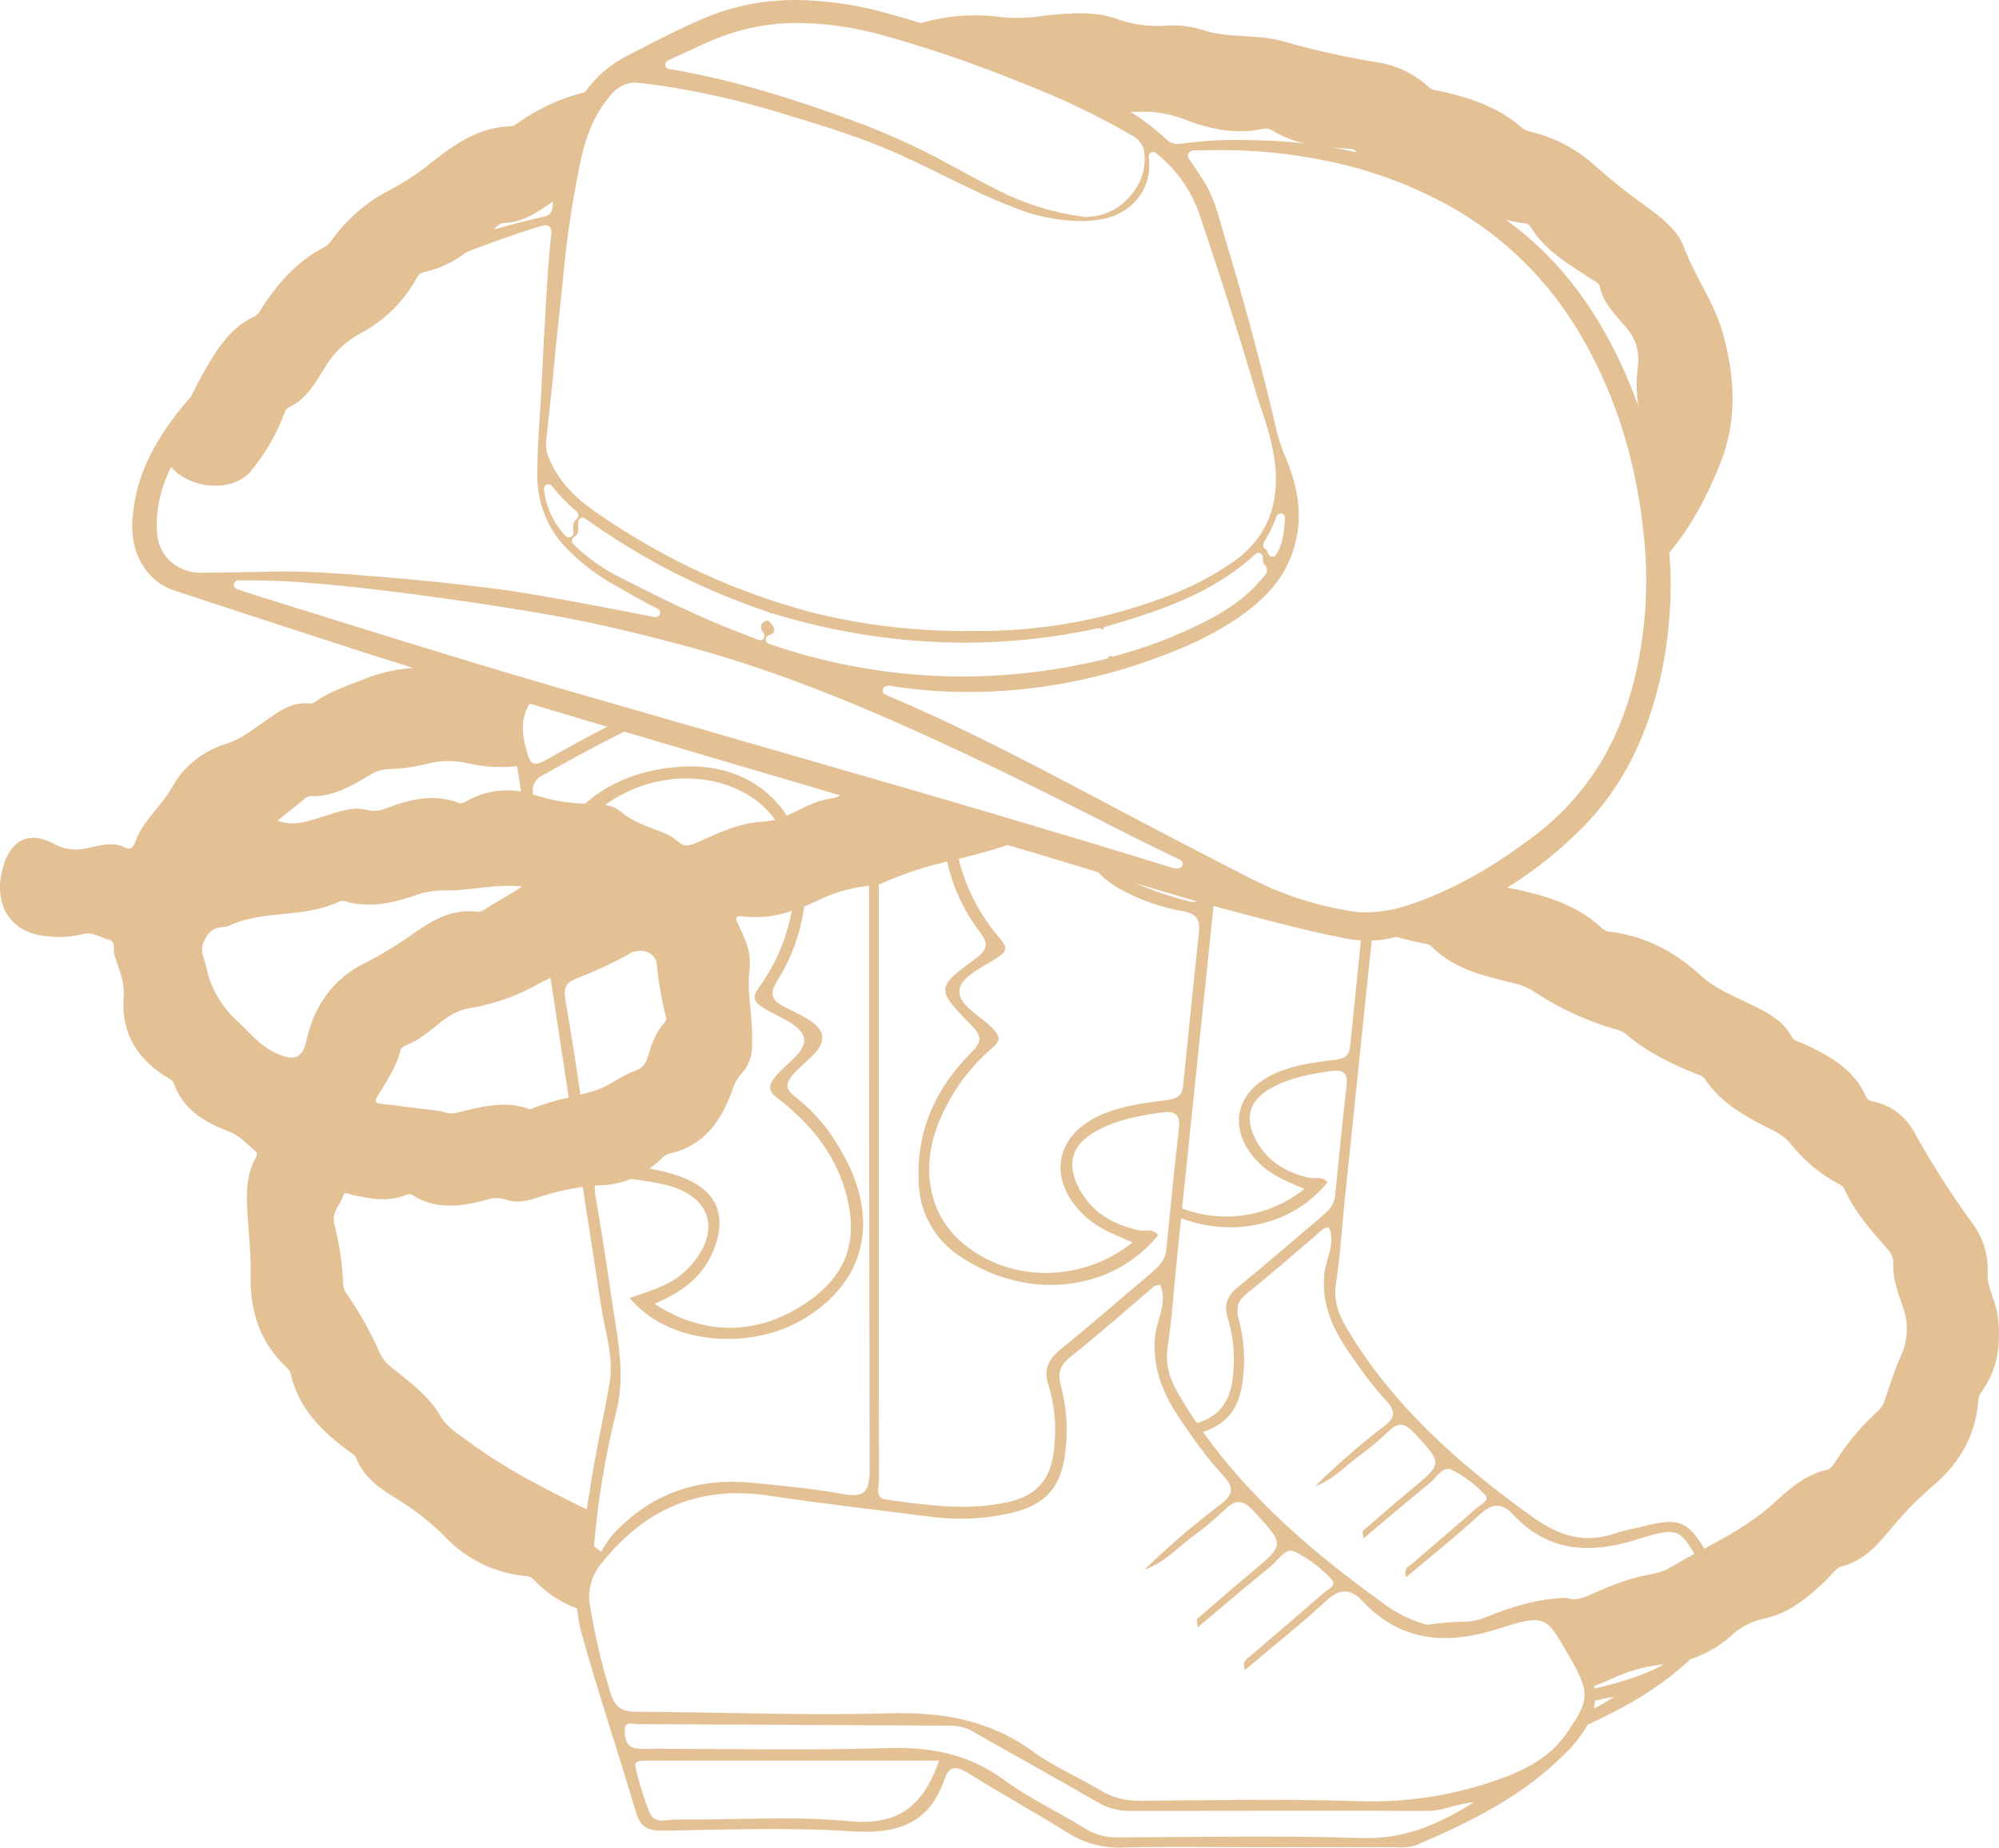<svg width="1056" height="976" viewBox="0 0 1056 976" fill="none" xmlns="http://www.w3.org/2000/svg">
<path d="M1055.24 694.566C1054.25 687.079 1049.7 680.179 1049.98 672.997C1050.59 663.478 1047.8 654.052 1042.1 646.405C1030.86 630.974 1020.57 614.875 1011.28 598.196C1009.07 593.989 1005.95 590.329 1002.15 587.486C998.342 584.643 993.948 582.689 989.288 581.766C988.523 581.717 987.786 581.459 987.157 581.02C986.528 580.582 986.032 579.979 985.72 579.279C979.336 564.656 966.404 557.686 952.862 551.348C950.702 550.339 947.862 550.034 946.665 547.828C941.361 537.994 931.761 533.91 922.467 529.427C914.182 525.413 905.662 521.916 898.715 515.509C885.149 503.022 869.494 494.55 850.952 492.249C849.212 492.148 847.558 491.462 846.258 490.301C833.42 478.237 817.295 473.332 800.631 469.694C799.159 469.562 797.704 469.279 796.289 468.849C810.958 459.724 824.486 448.882 836.588 436.554C856.773 415.946 870.175 389.612 877.568 356.167C881.2 339.068 882.854 321.609 882.497 304.132C882.497 300.846 882.192 296.645 881.793 291.951C893.903 277.681 902.329 261.017 909.112 243.836C917.82 221.727 916.459 198.585 910.051 175.772C905.521 159.694 895.382 146.175 889.585 130.591C886.228 121.578 878.014 115.17 870.175 109.467C860.719 102.717 851.616 95.487 842.902 87.804C833.138 78.829 821.221 72.531 808.306 69.52C806.562 69.163 804.943 68.354 803.612 67.173C791.618 56.799 777.184 51.8 762.045 48.396C759.557 47.833 756.764 47.927 754.699 45.932C746.903 38.729 737.061 34.128 726.534 32.765C709.91 30 693.454 26.302 677.246 21.687C663.398 17.767 648.401 20.56 634.482 15.561C628.153 13.654 621.513 12.992 614.931 13.613C606.471 14.112 597.998 12.882 590.029 9.998C577.848 5.656 564.845 6.9 552.124 8.238C544.569 9.464 536.892 9.763 529.264 9.13C514.97 7.058 500.397 8.107 486.547 12.205C480.093 10.233 473.685 8.356 467.278 6.642C451.987 2.391 436.206 0.158 420.336 0C417.074 0 413.812 0.117 410.62 0.329C397.065 1.286 383.767 4.516 371.283 9.881C358.867 15.162 346.662 21.616 334.856 27.625L331.172 29.549C322.337 34.023 314.73 40.59 309.015 48.678C296.613 51.762 284.875 57.074 274.373 64.356C272.917 65.319 271.697 66.704 269.679 66.704C253.061 67.126 240.246 76.092 227.948 85.832C221.148 91.338 213.83 96.172 206.097 100.267C193.872 106.506 183.32 115.584 175.327 126.741C174.238 128.384 172.774 129.744 171.055 130.708C157.419 137.749 147.443 148.804 139.088 161.454C137.656 163.59 136.741 166.149 134.065 167.369C124.677 171.594 118.41 179.292 112.942 187.624C108.545 194.678 104.533 201.964 100.925 209.452C98.038 212.667 95.292 215.953 92.757 219.31C80.623 235.34 73.746 249.821 71.117 265.124C69.31 275.662 68.441 287.938 75.811 299.274C79.735 305.469 85.759 310.043 92.78 312.159L108.905 317.464C134.112 325.725 160.188 334.269 185.865 342.554C196.661 346.027 207.505 349.462 218.395 352.857C209.685 353.361 201.112 355.255 193 358.467C184.433 361.894 175.702 364.616 167.933 369.756C166.689 370.578 165.164 371.775 163.92 371.61C153.663 370.366 146.481 376.492 138.924 381.679C132.774 385.904 126.93 390.575 119.631 392.875C107.426 396.458 97.113 404.682 90.903 415.782C85.199 426.109 75.295 433.479 71.422 444.956C70.835 446.693 69.263 449.345 66.423 447.867C59.382 444.299 52.716 446.623 45.863 448.054C40.07 449.509 33.942 448.721 28.706 445.848C16.172 438.901 6.362 443.055 2.043 456.574C-4.458 476.923 4.953 492.883 24.645 494.503C30.759 495.379 36.984 495.061 42.976 493.564C48.703 491.78 53.185 495.371 58.114 496.638C60.978 497.39 59.687 501.732 60.461 504.384C62.48 511.425 66 518.302 65.343 526.094C63.677 545.762 72.643 559.774 89.049 569.609C90.222 570.313 91.396 570.759 91.771 572.143C96.677 586.226 108.201 592.845 121.016 597.726C126.695 599.933 130.146 604.204 134.535 607.631C136.6 609.227 135.591 610.635 134.793 612.161C130.568 620.024 130.099 628.59 130.545 637.181C131.038 649.244 132.657 661.214 132.399 673.372C131.976 692.29 137.234 709.4 151.739 722.661C152.714 723.529 153.381 724.69 153.64 725.97C157.7 743.573 169.435 755.449 183.283 765.87C185.02 767.184 187.461 768.358 188.142 770.118C192.225 780.797 201.144 786.548 210.11 792.04C219.046 797.499 227.303 803.999 234.707 811.403C245.956 823.413 261.188 830.921 277.565 832.527C278.323 832.485 279.081 832.601 279.792 832.868C280.503 833.135 281.151 833.546 281.695 834.076C288.038 841.079 296 846.422 304.884 849.637C305.303 854.255 306.136 858.827 307.372 863.297C316.15 894.771 326.642 925.775 335.913 957.179C338.142 964.713 341.851 967.084 349.619 966.99C382.783 966.544 416.065 965.136 449.111 967.295C473.216 968.891 490.725 964.126 499.033 939.6C501.545 932.206 505.793 933.075 511.731 936.783C528.865 947.486 546.608 957.273 563.765 967.952C572.414 973.545 582.578 976.332 592.869 975.932C615.683 975.275 638.519 975.744 661.356 975.744C686.783 975.744 712.202 975.744 737.612 975.744C741.029 976.082 744.478 975.764 747.775 974.805C775.94 962.789 803.448 949.363 825.58 927.465C830.747 922.66 835.183 917.125 838.747 911.036C858.369 902.023 877.075 891.461 892.965 876.464C900.748 873.91 907.934 869.806 914.088 864.4C919.035 859.684 925.194 856.434 931.879 855.011C945.421 852.218 955.795 843.276 965.465 833.888C967.812 831.541 969.972 828.161 972.765 827.457C984.5 824.547 991.799 816.144 998.981 807.483C1005.81 799.168 1013.36 791.472 1021.54 784.482C1034.96 773.052 1043.62 758.406 1045.01 740.287C1045.06 738.551 1045.62 736.869 1046.63 735.452C1055.69 723.06 1057.19 709.282 1055.24 694.566ZM802.696 117.635C804.762 117.94 807.132 117.447 808.564 119.841C816.122 132.421 828.514 139.392 840.249 147.161C842.033 148.358 844.615 149.015 845.108 151.362C846.962 160.281 853.37 166.195 858.838 172.744C861.349 175.5 863.222 178.775 864.325 182.337C865.428 185.898 865.735 189.658 865.222 193.351C864.318 200.417 864.413 207.576 865.504 214.615C862.922 207.465 860.051 200.424 856.89 193.492C843.817 165.045 827.458 142.654 806.898 125.051C803.26 121.93 799.458 118.949 795.585 116.086C797.925 116.732 800.299 117.249 802.696 117.635ZM710.832 78.509C712.546 78.65 714.494 78.181 715.879 79.565L716.935 80.551C712.546 79.519 708.11 78.65 703.65 77.876C706.044 78.11 708.438 78.298 710.832 78.509ZM761.834 106.674C790.106 121.614 813.994 143.666 831.143 170.655C852.126 204.054 864.377 241.348 868.555 284.652C870.717 306.543 869.626 328.634 865.316 350.205C857.36 389.777 839.358 419.702 810.254 441.741C787.746 458.733 767.584 469.905 746.883 477.111C738.879 480.108 730.431 481.75 721.887 481.969C719.333 481.978 716.782 481.782 714.259 481.383C695.571 478.488 677.466 472.625 660.629 464.014C631.948 449.298 608.454 437.047 586.696 425.499C548.204 405.08 516.026 388.251 481.642 372.948L472.254 368.888L467.677 366.916C467.257 366.733 466.9 366.431 466.65 366.047C466.399 365.664 466.267 365.215 466.269 364.757C466.267 364.299 466.399 363.85 466.65 363.467C466.9 363.083 467.257 362.781 467.677 362.598C468.322 362.321 469.017 362.177 469.719 362.175C470.443 362.187 471.158 362.33 471.831 362.598H472.254C485.219 364.558 498.313 365.538 511.426 365.532C519.195 365.532 527.128 365.179 535.037 364.522C559.385 362.465 583.371 357.307 606.412 349.173C621.057 344.009 639.975 336.569 656.498 324.599C668.444 315.962 676.166 307.137 680.767 296.88C688.348 280.075 687.808 262.167 679.382 242.193C677.439 237.868 675.869 233.384 674.688 228.792C666.825 194.806 657.484 159.952 646.992 125.263L645.443 119.911C643.096 111.556 640.538 102.919 635.82 95.455C634.083 92.709 632.229 89.963 630.399 87.287L627.911 83.626C627.628 83.228 627.476 82.752 627.476 82.264C627.476 81.777 627.628 81.301 627.911 80.903C628.25 80.439 628.696 80.063 629.21 79.806C629.725 79.549 630.293 79.418 630.868 79.425H631.361C634.999 79.425 638.66 79.284 642.298 79.284C661.797 79.089 681.261 80.962 700.365 84.87C721.801 89.162 742.505 96.529 761.834 106.744V106.674ZM648.729 696.726C651.423 705.742 652.363 715.191 651.499 724.562C650.583 739.559 644.927 747.868 632.3 751.717C629.037 747.023 625.869 742.047 622.911 737.001C618.217 729.068 615.33 721.205 616.856 711.418C619.203 695.763 620.165 679.85 621.808 664.078C622.512 657.224 623.24 650.395 623.944 643.565C652.109 653.868 682.785 647.109 701.28 624.553C698.933 621.08 694.919 622.817 691.892 622.206C679.898 619.507 670.017 613.945 663.868 602.913C657.038 590.685 659.713 581.086 671.989 574.467C681.752 569.21 692.502 567.191 703.369 565.736C709.236 564.938 712.123 566.534 711.349 573.27C709.119 592.633 707.218 612.044 705.317 631.43C704.824 636.617 701.608 639.739 697.924 642.837C683.583 654.877 669.501 667.27 654.925 679.029C648.659 683.887 646.054 688.722 648.729 696.726ZM553.978 731.931C556.971 741.855 558.015 752.264 557.053 762.584C555.926 780.727 548.603 790.021 531.634 793.636C510.37 798.166 489.129 795.044 468.005 792.087C461.833 791.218 464.391 785.045 464.367 781.267C464.156 745.521 464.227 709.775 464.227 674.053C464.227 605.081 464.227 536.1 464.227 467.112C464.911 466.938 465.579 466.703 466.222 466.408C477.211 461.565 488.638 457.785 500.348 455.119C503.254 468.281 508.926 480.673 516.989 491.475C521.683 497.648 522.809 500.863 515.346 506.402C494.339 521.682 494.386 522.386 513.186 541.608C518.749 547.265 518.89 550.245 513.186 555.855C494.41 574.631 484.036 597.14 485.303 624.201C485.429 632.207 487.559 640.054 491.499 647.024C495.439 653.994 501.064 659.866 507.858 664.101C543.064 687.337 587.236 682.479 611.81 652.53C609.111 648.681 604.769 650.606 601.365 649.831C588.151 646.85 577.261 640.725 570.478 628.567C562.967 615.118 565.925 604.556 579.42 597.257C590.193 591.436 602.023 589.23 614.016 587.611C620.447 586.766 623.639 588.526 622.794 595.919C620.33 617.254 618.241 638.612 616.152 659.994C615.589 665.697 612.068 669.148 608.008 672.551C592.188 685.812 576.698 699.448 560.644 712.451C553.908 717.802 551.068 723.13 553.908 731.931H553.978ZM624.719 481.289C631.76 482.486 634.107 485.56 633.356 492.437C630.446 519.311 627.77 546.232 625.047 573.129C624.554 578.035 622.7 580.17 617.114 580.992C605.238 582.517 593.198 583.926 581.908 588.784C556.889 599.651 552.992 623.309 572.896 642.18C579.937 648.892 588.809 652.155 598.291 656.262C571.135 678.043 532.69 677.573 507.976 656.145C488.8 639.504 485.421 612.044 499.409 585.24C505.359 573.269 513.651 562.614 523.795 553.907C528.818 549.752 528.489 547.429 524.194 542.993C517.787 536.327 505.418 530.788 506.967 522.339C508.07 515.79 519.594 510.603 527.151 505.675C533.512 501.614 530.954 499.103 527.527 494.902C517.407 482.973 510.178 468.868 506.403 453.687C515.111 451.504 523.818 449.275 532.221 446.341L553.016 452.514C562.044 455.221 571.065 457.951 580.078 460.705C583.492 464.294 587.453 467.32 591.813 469.671C602.056 475.353 613.178 479.28 624.719 481.289ZM599.652 466.479C610.48 469.765 621.394 472.988 632.394 476.149C630.723 476.566 628.966 476.476 627.347 475.89C617.879 473.5 608.617 470.353 599.652 466.479ZM706.044 559.681C695.248 561.065 684.334 562.356 674.171 566.722C651.452 576.579 647.908 598.055 665.98 615.189C672.411 621.291 680.415 624.248 689.028 628.004C680.101 635.215 669.441 639.962 658.109 641.774C646.777 643.586 635.168 642.399 624.437 638.331C629.945 585.131 635.492 531.884 641.078 478.59C646.961 480.154 652.852 481.719 658.751 483.284L660.324 483.706C677.387 488.166 695.013 492.766 712.593 496.028C714.688 496.394 716.805 496.629 718.93 496.732C717.005 515.274 715.112 533.832 713.25 552.405C712.804 556.981 711.161 559.023 706.044 559.681ZM408.93 332.626C408.93 331.171 408.038 329.927 405.972 327.932L405.808 327.767C403.179 328.166 402.499 329.152 402.194 330.114C401.889 331.077 401.771 332.274 403.367 334.503C403.672 334.91 403.837 335.404 403.837 335.912C403.837 336.419 403.672 336.914 403.367 337.32C403.146 337.6 402.864 337.825 402.543 337.98C402.222 338.134 401.87 338.214 401.513 338.212C401.223 338.214 400.936 338.158 400.668 338.047L395.082 335.865C391.35 334.433 387.9 333.095 384.45 331.71C364.641 323.683 345.489 314.107 329.083 305.752C319.341 301.121 310.446 294.884 302.772 287.304C302.531 287.057 302.348 286.761 302.235 286.435C302.122 286.11 302.081 285.763 302.117 285.42C302.153 285.078 302.264 284.747 302.442 284.452C302.62 284.157 302.861 283.904 303.148 283.713C305.495 282.164 305.495 282.164 305.495 275.733C305.5 275.303 305.624 274.884 305.851 274.52C306.079 274.155 306.402 273.861 306.786 273.667C307.161 273.493 307.575 273.42 307.988 273.457C308.4 273.494 308.795 273.64 309.133 273.879C338.713 295.132 371.339 311.789 405.902 323.284C406.292 323.419 406.641 323.653 406.911 323.965H407.287C407.512 323.929 407.742 323.929 407.967 323.965C440.87 334.116 475.092 339.351 509.525 339.503C533.2 339.479 556.805 336.922 579.937 331.875H580.43C580.822 331.875 581.209 331.974 581.553 332.163C581.898 332.352 582.189 332.624 582.401 332.954C582.469 332.443 582.703 331.968 583.068 331.603C583.433 331.238 583.908 331.004 584.42 330.936C613.312 322.51 641.078 313.239 663.164 292.702C663.596 292.297 664.167 292.071 664.76 292.068C665.042 292.064 665.322 292.12 665.581 292.233C665.992 292.383 666.352 292.645 666.621 292.989C666.891 293.334 667.059 293.746 667.107 294.181V295.12C667.224 296.645 667.341 297.608 667.858 298.124C668.298 298.475 668.656 298.919 668.908 299.423C669.159 299.927 669.297 300.48 669.313 301.043C669.329 301.606 669.221 302.166 668.998 302.683C668.775 303.201 668.442 303.663 668.022 304.038L667.811 304.297C660.582 313.38 651.053 320.867 637.792 327.767C621.994 335.848 605.376 342.214 588.222 346.755C588.012 346.788 587.798 346.788 587.588 346.755C587.08 346.755 586.586 346.59 586.18 346.286C586.075 346.693 585.863 347.064 585.566 347.362C585.269 347.659 584.897 347.871 584.49 347.975C559.512 354.173 533.876 357.325 508.14 357.364C473.38 357.303 438.873 351.441 406.043 340.019C405.557 339.856 405.138 339.538 404.85 339.114C404.562 338.69 404.42 338.184 404.447 337.672C404.483 337.212 404.654 336.774 404.937 336.411C405.221 336.048 405.606 335.776 406.043 335.63C409.071 334.715 409 333.565 408.93 332.626ZM302.889 280.169V281.295C302.933 281.779 302.826 282.265 302.582 282.686C302.338 283.106 301.97 283.44 301.528 283.643C301.217 283.779 300.882 283.851 300.542 283.854C299.938 283.851 299.358 283.616 298.923 283.197C292.39 276.435 288.322 267.672 287.375 258.318C287.345 257.812 287.48 257.31 287.759 256.886C288.039 256.463 288.447 256.142 288.924 255.971C289.177 255.865 289.449 255.817 289.722 255.83C290.081 255.831 290.434 255.914 290.756 256.072C291.077 256.231 291.358 256.461 291.577 256.745C295.24 261.437 299.377 265.74 303.922 269.584C304.361 269.813 304.736 270.147 305.015 270.557C305.293 270.966 305.466 271.438 305.518 271.931C305.545 272.427 305.442 272.921 305.22 273.366C304.998 273.81 304.664 274.189 304.251 274.466C302.772 275.639 302.772 277.235 302.889 280.169ZM668.069 285.825C670.63 281.705 672.724 277.312 674.312 272.729C674.484 272.284 674.787 271.902 675.181 271.633C675.575 271.365 676.042 271.223 676.518 271.227C676.682 271.203 676.848 271.203 677.011 271.227C677.545 271.341 678.022 271.638 678.361 272.066C678.699 272.495 678.878 273.028 678.865 273.574C678.302 282.962 677.011 288.501 674.171 292.96C673.962 293.295 673.672 293.572 673.327 293.765C672.982 293.958 672.595 294.06 672.2 294.063H672.082C671.668 294.048 671.264 293.922 670.914 293.699C670.563 293.477 670.278 293.165 670.087 292.796C669.883 292.352 669.703 291.898 669.548 291.435L669.289 290.684C668.847 290.493 668.451 290.21 668.127 289.854C667.804 289.498 667.56 289.076 667.412 288.618C667.326 288.133 667.34 287.634 667.453 287.154C667.566 286.674 667.776 286.222 668.069 285.825ZM601.459 59.029C610.028 58.686 618.572 60.166 626.526 63.371C639.317 68.323 652.696 70.952 666.543 68.229C667.375 67.95 668.255 67.841 669.131 67.909C670.006 67.978 670.858 68.222 671.637 68.628C677.349 72.164 683.655 74.637 690.249 75.927C684.428 75.247 678.513 74.683 672.646 74.402C665.605 74.073 659.62 73.933 654.034 73.933C643.96 73.849 633.895 74.516 623.921 75.927C623.338 76.02 622.75 76.067 622.16 76.068C621.08 76.082 620.007 75.882 619.004 75.479C618.001 75.076 617.087 74.479 616.316 73.721C610.445 68.25 604.045 63.376 597.211 59.169L601.459 59.029ZM352.671 32.037L359.102 29.057C363.796 26.874 368.654 24.597 373.489 22.485C385.408 17.055 398.161 13.682 411.206 12.51C414.516 12.275 417.896 12.134 421.275 12.134C436.288 12.296 451.215 14.41 465.682 18.424C491.541 25.612 516.943 34.351 541.75 44.594C560.853 51.935 579.343 60.78 597.047 71.046L597.375 71.233C599.005 71.936 600.461 72.988 601.641 74.314C602.821 75.64 603.696 77.208 604.205 78.908C604.987 83.064 604.824 87.341 603.727 91.425C602.63 95.508 600.627 99.292 597.868 102.496C595.113 106.108 591.592 109.065 587.558 111.155C583.525 113.245 579.078 114.416 574.538 114.584C573.471 114.583 572.405 114.513 571.346 114.372C556.29 112.28 541.679 107.737 528.09 100.924C519.265 96.558 510.487 91.747 502.014 87.123L500.606 86.348C484.207 77.419 467.158 69.739 449.604 63.371C411.723 49.5 382.056 41.214 353.375 36.45C352.876 36.37 352.416 36.131 352.064 35.768C351.712 35.406 351.486 34.94 351.42 34.439C351.354 33.938 351.452 33.429 351.698 32.988C351.945 32.547 352.327 32.197 352.788 31.991L352.671 32.037ZM297.374 147.677C299.277 126.199 302.483 104.856 306.973 83.767C310.283 69.238 315.305 58.536 322.769 50.086C324.216 48.186 326.059 46.625 328.171 45.51C330.283 44.395 332.612 43.754 334.997 43.632C335.601 43.637 336.205 43.676 336.805 43.749H337.649C341.17 44.195 344.691 44.618 348.235 45.111C369.689 48.292 390.872 53.086 411.605 59.451C429.513 64.896 448.29 70.412 466.409 77.852C477.3 82.311 487.979 87.569 498.306 92.662C510.346 98.6 522.809 104.749 535.554 109.584C546.608 114.1 558.399 116.543 570.337 116.79C573.905 116.789 577.467 116.515 580.993 115.968C598.244 113.269 609.158 99.375 606.811 82.922C606.752 82.456 606.835 81.983 607.049 81.564C607.262 81.146 607.596 80.801 608.008 80.575C608.349 80.374 608.738 80.268 609.134 80.269C609.683 80.269 610.214 80.46 610.636 80.809C621.132 89.128 629.064 100.241 633.52 112.87C644.88 146.527 654.362 176.358 662.506 204.101C663.61 207.856 664.854 211.682 666.074 215.39C669.613 224.989 672.139 234.932 673.608 245.057C675.955 266.931 668.914 284.088 652.484 296.058C640.621 304.41 627.67 311.099 613.993 315.938C584.455 326.891 553.275 332.755 521.777 333.283C518.678 333.283 515.604 333.283 512.529 333.283C484.863 333.578 457.268 330.424 430.382 323.895C389.556 313.26 350.915 295.536 316.221 271.532C307.067 265.312 295.801 256.323 289.957 241.888C288.725 239.169 288.216 236.178 288.479 233.204L288.854 229.848C289.73 221.805 290.591 213.755 291.436 205.697C292.257 197.693 293.055 189.666 293.783 181.663C294.988 170.35 296.185 159.021 297.374 147.677ZM266.299 117.752C276.532 117.517 284.23 111.814 292.116 106.486C292.116 107.472 291.905 108.458 291.835 109.444C291.806 110.674 291.339 111.855 290.517 112.771C289.695 113.688 288.572 114.281 287.352 114.443C278.292 116.485 269.491 118.761 260.83 121.202C262.45 119.7 263.928 117.799 266.299 117.752ZM107.238 302.56H106.745C101.555 302.678 96.458 301.168 92.17 298.241C83.439 292.115 82.547 282.798 82.782 275.334C83.238 265.337 85.839 255.555 90.41 246.653C100.127 258.153 122.283 260.5 132.211 249.258C139.36 240.651 145.139 230.992 149.345 220.624C150.213 218.652 150.565 216.141 152.701 215.155C161.901 210.884 166.408 202.411 171.477 194.384C175.916 186.754 182.362 180.487 190.113 176.264C202.448 169.821 212.665 159.961 219.545 147.865C220.531 146.105 221.376 144.415 223.606 143.945C231.965 141.998 239.814 138.294 246.63 133.078C258.976 128.384 271.697 123.69 284.887 119.677C285.923 119.269 287.016 119.023 288.126 118.949C288.568 118.935 289.007 119.017 289.413 119.192C289.818 119.366 290.181 119.628 290.474 119.958C291.553 121.155 291.365 122.775 291.107 124.981C289.84 135.965 289.159 146.95 288.525 158.169L288.126 164.975C287.399 177.649 286.671 190.793 286.084 203.678C285.826 209.053 285.474 214.498 285.122 219.779C284.488 229.848 283.808 240.245 283.878 250.455C283.572 264.11 288.396 277.383 297.397 287.656C305.815 296.719 315.682 304.318 326.595 310.141L330.702 312.488C336.1 315.563 341.686 318.778 347.343 321.501C347.82 321.732 348.205 322.117 348.435 322.595C348.665 323.073 348.726 323.614 348.609 324.131C348.492 324.648 348.203 325.11 347.79 325.442C347.377 325.774 346.864 325.957 346.334 325.96C346.178 325.983 346.02 325.983 345.864 325.96C329.81 322.815 312.653 319.482 295.262 316.384C283.385 314.272 271.791 312.253 260.056 310.775C240.974 308.428 223.324 306.503 206.073 305.118L198.609 304.508C183.048 303.217 166.948 301.903 151.081 301.903H147.115L127.423 302.255L107.238 302.56ZM163.098 323.191L136.717 314.976C134.065 314.131 131.437 313.262 128.784 312.371L125.123 311.15C124.599 310.974 124.153 310.618 123.866 310.146C123.578 309.674 123.466 309.115 123.55 308.568C123.635 308.009 123.92 307.499 124.351 307.132C124.782 306.765 125.331 306.567 125.897 306.573H131.437C140.66 306.573 149.767 306.902 158.522 307.536C176.711 308.873 196.075 310.915 219.381 314.013C247.17 317.675 271.603 321.407 294.088 325.444C318.145 329.762 341.686 335.771 361.566 341.052C402.499 351.989 444.863 367.996 498.893 393.039C533.183 408.905 566.957 425.898 599.441 442.492C604.722 445.144 610.003 447.702 615.589 450.401L623.475 454.227C623.954 454.459 624.34 454.847 624.569 455.327C624.799 455.807 624.858 456.351 624.738 456.869C624.618 457.387 624.326 457.85 623.908 458.18C623.491 458.51 622.974 458.689 622.442 458.686H620.94C620.543 458.688 620.148 458.632 619.766 458.522C588.668 448.876 557.381 439.534 525.368 430.029C491.898 420.124 457.678 410.29 424.819 400.784C408.061 395.949 391.296 391.115 374.522 386.28C362.004 382.634 349.486 379.019 336.969 375.436C304.767 366.189 271.462 356.66 238.862 346.614C213.443 338.892 187.766 330.936 163.098 323.191ZM323.896 691.186C320.868 671.236 318.051 651.286 314.507 631.336C314.172 629.669 314.077 627.961 314.226 626.267C315.258 626.267 316.291 626.149 317.347 626.126C322.798 625.993 328.176 624.855 333.214 622.77C339.449 623.453 345.64 624.496 351.755 625.891C376.047 631.876 381.258 650.582 364.289 669.171C355.792 678.559 344.127 681.704 332.603 685.6C353.469 710.761 395.458 712.545 421.534 698.392C457.256 679.029 465.94 644.198 444.018 607.373C438.141 596.803 430.265 587.477 420.829 579.912C415.243 575.711 414.14 573.059 419.398 567.05C425.124 560.479 436.273 554.165 434.114 546.138C432.424 539.848 421.369 535.529 413.835 531.539C406.301 527.549 407.029 523.958 410.901 517.598C418.258 505.808 423.004 492.579 424.819 478.801C427.166 477.885 429.396 476.876 431.649 475.843C440.241 471.56 449.536 468.864 459.087 467.887C459.087 570.735 459.188 673.591 459.392 776.455C459.392 788.355 456.364 791.218 444.91 789.129C429.302 786.289 413.413 784.858 397.617 783.262C368.326 780.304 343.235 789.106 323.238 811.098C321.14 813.792 319.271 816.658 317.652 819.665L313.78 816.848C315.765 792.919 319.69 769.19 325.515 745.896C330.233 727.096 326.689 709.353 323.896 691.186ZM403.273 532.408C410.995 537.102 422.59 541.068 424.585 547.734C426.791 555.104 415.314 561.652 409.751 568.506C405.55 573.693 405.738 576.298 411.253 580.522C428.692 593.901 441.976 610.424 447.422 632.369C453.266 655.957 446.905 673.513 427.096 687.361C401.278 705.48 372.456 706.137 345.817 688.746C359.055 682.925 370.25 675.602 376.212 662.106C384.849 642.579 379.075 628.473 358.914 621.338C353.782 619.515 348.495 618.164 343.118 617.301C345.29 615.748 347.345 614.038 349.267 612.184C350.378 610.84 351.866 609.859 353.539 609.368C371.776 605.472 380.906 592.328 386.773 576.087C387.734 572.736 389.452 569.653 391.796 567.074C395.4 563.11 397.363 557.925 397.288 552.569C397.445 547.518 397.296 542.463 396.842 537.43C396.091 528.911 394.941 520.438 395.974 511.8C397.007 503.163 393.627 495.864 390.083 488.494C389.074 486.382 387.313 483.354 392.054 484.035C400.883 485.112 409.842 484.124 418.224 481.148C417.989 482.509 417.708 483.894 417.379 485.279C414.441 498.355 408.849 510.689 400.95 521.517C397.124 526.775 398.086 529.286 403.32 532.408H403.273ZM349.854 439.605C342.25 436.554 334.457 434.324 327.862 428.691C325.49 426.814 322.649 425.62 319.647 425.241C341.827 408.811 373.794 406.136 396.678 420.828C401.649 424.05 405.965 428.183 409.399 433.01C407.584 433.516 405.719 433.822 403.837 433.925C390.599 434.606 379.756 439.863 368.443 444.933C364.523 446.693 361.402 447.655 357.764 444.229C355.427 442.224 352.747 440.658 349.854 439.605ZM415.572 430.85C404.283 413.247 384.121 403.249 359.242 405.033C339.48 406.394 322.558 412.637 309.015 424.56C299.963 424.292 290.998 422.711 282.4 419.866L281.578 419.631C281.154 417.6 281.44 415.485 282.389 413.639C283.337 411.794 284.89 410.33 286.789 409.492C300.871 401.489 315.212 393.767 329.693 386.467L368.208 397.827L439.794 418.951L443.854 420.148C442.863 420.678 441.826 421.118 440.756 421.462L439.817 421.72C439.7 421.736 439.582 421.736 439.465 421.72H439.324C438.396 421.93 437.455 422.079 436.508 422.166C429.114 423.786 422.472 427.916 415.619 430.85H415.572ZM289.652 400.761C281.602 405.314 280.264 404.54 277.776 395.151C275.124 385.153 275.828 377.76 279.888 371.681C293.548 375.796 307.177 379.864 320.774 383.886C310.353 389.26 299.979 394.94 289.699 400.761H289.652ZM281.649 521.212C284.676 519.522 287.704 517.95 290.802 516.518C293.994 537.626 297.202 558.695 300.425 579.724C293.448 581.23 286.61 583.318 279.982 585.968C266.58 580.968 253.601 584.794 240.598 587.939C237.242 588.737 234.144 587 230.905 586.648C221.094 585.616 211.307 584.16 201.496 583.057C198.304 582.705 197.765 581.696 199.431 578.973C204.266 571.158 209.5 563.506 211.706 554.353C211.87 553.672 212.786 553.062 213.466 552.616C214.221 552.204 215.005 551.851 215.813 551.56C227.22 546.866 235.012 534.966 246.865 532.783C259.019 530.873 270.772 526.963 281.649 521.212ZM298.665 527.479C297.397 520.438 300.073 518.677 305.495 516.495C314.708 512.932 323.664 508.736 332.298 503.938L333.589 503.14C339.738 500.793 346.193 503.14 346.991 509.5C347.897 519.198 349.592 528.806 352.06 538.228C351.775 538.943 351.404 539.621 350.957 540.247C346.263 545.434 344.057 551.982 342.132 558.437C341.748 560.126 340.922 561.684 339.738 562.95C338.555 564.216 337.056 565.145 335.396 565.642C328.543 567.989 322.722 573.129 316.15 575.406C313.029 576.509 309.813 577.401 306.598 578.246C304.157 561.277 301.528 544.331 298.547 527.479H298.665ZM161.244 421.697C162.065 421.01 163.086 420.607 164.155 420.547C176.031 420.993 185.701 415.172 195.324 409.422C198.259 407.505 201.655 406.411 205.158 406.253C211.955 406.067 218.713 405.162 225.319 403.554C232.468 401.622 239.986 401.501 247.194 403.202C255.709 405.152 264.49 405.667 273.176 404.727C273.88 409.187 274.56 413.646 275.265 418.106C265.615 416.488 255.702 418.14 247.1 422.8C245.598 423.574 244.33 424.889 242.265 424.091C229.004 419.045 216.33 422.237 203.82 427.025C200.619 428.399 197.053 428.671 193.681 427.799C186.147 425.921 179.011 428.785 171.829 430.968C163.779 433.315 155.752 436.929 146.669 433.456C151.809 429.372 156.48 425.476 161.244 421.697ZM161.948 549.447C159.859 558.836 155.729 560.432 147.115 556.911C137.961 553.179 132.422 545.927 125.592 539.566C117.011 531.936 111.145 521.72 108.881 510.463C107.966 506.003 105.126 502.459 107.872 496.92C110.219 491.968 113.012 490.067 117.847 489.691C118.726 489.71 119.601 489.566 120.429 489.269C138.9 480.279 160.493 485.279 178.965 476.289C179.968 475.841 181.094 475.75 182.157 476.031C195.793 480.092 208.772 476.782 221.47 472.229C226.71 470.708 232.169 470.081 237.618 470.375C249.353 470.093 260.736 467.324 272.448 468.028L275.71 468.286C269.021 472.98 262.004 476.383 255.502 480.772C254.369 481.434 253.047 481.698 251.747 481.523C239.261 480.092 229.145 485.678 219.404 492.367C211.128 498.397 202.394 503.773 193.282 508.444C176.406 516.542 165.962 530.976 161.948 549.447ZM310.025 797.25H309.813C287.986 786.595 266.557 775.657 247.006 761.105C241.584 757.092 236.233 754.064 232.525 747.727C226.328 737.212 216.353 729.89 206.895 722.332C204.099 720.22 201.873 717.445 200.417 714.258C195.733 703.558 190.018 693.339 183.354 683.746C182.1 682.217 181.376 680.323 181.288 678.348C180.878 667.585 179.304 656.899 176.594 646.475C175.092 640.232 179.903 636.359 181.452 631.289C182.039 629.365 184.551 630.773 186.147 631.149C195.535 633.308 205.158 635.068 214.616 631.149C215.215 630.884 215.873 630.782 216.524 630.852C217.175 630.922 217.796 631.162 218.325 631.548C230.882 639.269 244.142 637.274 257.216 633.707C260.491 632.568 264.056 632.568 267.331 633.707C273.129 635.819 279.067 634.176 284.747 632.369C292.272 629.891 300 628.077 307.842 626.947C311.112 647.993 314.359 669.038 317.582 690.083C319.647 703.555 324.389 716.934 321.971 730.828C318.591 750.309 314.038 769.625 311.315 789.176C310.799 791.852 310.377 794.551 309.931 797.25H310.025ZM448.501 961.991C418.271 959.127 387.478 961.404 356.966 961.146C352.272 961.146 345.794 963.774 343.212 957.484C339.988 949.549 337.452 941.351 335.631 932.981C334.95 929.836 339.175 930 341.593 930C392.594 930 443.572 930 496.053 930C487.627 954.574 473.967 964.408 448.478 961.991H448.501ZM718.648 970.886C676.049 969.525 633.379 970.393 590.757 970.581C584.37 970.747 578.078 969.006 572.684 965.582C558.837 956.921 543.745 950.021 530.672 940.374C511.59 926.292 491.077 922.63 467.841 923.381C426.979 924.719 386.022 923.757 345.113 923.757C342.101 923.918 339.08 923.855 336.077 923.569C330.397 922.701 330.022 917.631 329.998 913.618C329.998 908.923 334.481 910.731 337.039 910.731C392.571 910.918 448.102 911.317 503.681 911.552C507.965 911.814 512.1 913.224 515.651 915.636C536.939 927.77 558.414 939.6 579.632 951.875C584.776 954.986 590.683 956.611 596.695 956.569C649.246 956.569 701.796 956.334 754.324 956.569C761.787 956.569 768.406 953.142 778.803 951.875C758.102 964.948 740.124 971.684 718.625 970.886H718.648ZM827.88 915.167C820.206 926.409 809.268 933.145 796.242 938.262C770.558 948.135 743.11 952.594 715.62 951.358C677.762 950.232 639.834 950.936 601.929 951.218C594.638 951.382 587.454 949.451 581.228 945.655C569.492 938.614 556.537 933.122 545.482 925.071C522.387 908.266 497.132 904.206 469.038 905.027C424.796 906.342 380.436 904.347 336.1 904.206C328.308 904.206 324.764 901.577 322.487 894.231C317.827 879.091 314.204 863.65 311.644 848.017C310.961 844.007 311.187 839.895 312.304 835.983C313.421 832.071 315.401 828.46 318.098 825.415C340.748 797.133 369.171 784.623 405.433 789.951C434.747 794.269 464.109 797.72 493.565 801.428C505.967 802.878 518.521 802.371 530.766 799.926C552.194 795.865 561.278 785.961 563.038 764.368C564.113 753.608 563.254 742.742 560.503 732.284C558.649 725.782 559.564 721.44 565.362 716.84C580.547 704.87 594.958 691.937 609.721 679.451C610.284 678.982 611.27 679.005 612.89 678.583C616.997 688.511 610.965 697.078 610.167 705.832C608.219 727.167 617.865 742.212 628.943 757.655C634.028 765.125 639.627 772.23 645.701 778.92C651.78 785.304 652.132 789.223 644.457 794.927C630.466 805.502 617.141 816.931 604.557 829.147C614.274 825.861 621.128 818.515 628.873 812.483C635.16 807.969 641.135 803.037 646.758 797.72C653.189 791.077 657.179 792.556 662.952 798.893C678.584 816.097 678.865 815.769 660.817 830.813C651.24 838.793 641.829 846.961 632.417 855.152C632.065 855.457 632.417 856.654 632.722 859.612C646.265 848.252 658.704 837.549 671.472 827.246C675.298 824.148 678.889 817.341 683.841 819.594C691.164 823.223 697.772 828.145 703.345 834.123C706.678 837.502 701.186 839.709 698.98 841.657C686.376 852.711 673.538 863.531 660.84 874.516C659.08 876.041 655.911 876.863 657.578 882.237C672.294 869.798 686.799 858.297 700.388 845.764C707.429 839.263 713.156 838.723 719.563 845.529C740.499 867.967 765.12 869 792.745 859.987C814.526 852.946 816.802 854.237 825.322 868.601C840.437 894.231 840.602 896.437 827.857 915.167H827.88ZM841.963 902.633C842.265 901.242 842.461 899.83 842.55 898.409C845.86 897.492 849.233 896.818 852.642 896.39C849.004 898.69 845.46 900.779 841.963 902.633ZM868.649 884.045C860.088 887.362 851.274 889.983 842.291 891.884C842.291 891.508 842.151 891.109 842.08 890.71C845.319 889.466 848.535 888.082 851.75 886.65C860.083 882.696 869.028 880.188 878.202 879.233L879.07 879.116C875.707 880.983 872.226 882.63 868.649 884.045ZM862.195 833.817C856.111 835.696 850.139 837.922 844.31 840.483C838.677 842.994 833.302 846.163 827.88 844.051C811.944 844.356 798.214 848.886 784.718 854.307C781.068 855.813 777.165 856.61 773.217 856.654C766.748 856.721 760.292 857.263 753.901 858.274C745.392 855.989 737.416 852.049 730.43 846.679C694.356 820.697 661.145 792.298 635.468 756.388C649.246 751.811 655.489 742.822 656.803 726.181C657.753 716.433 656.958 706.594 654.456 697.125C652.79 691.21 653.611 687.267 658.892 683.042C672.669 672.175 685.766 660.44 699.168 649.08C699.66 648.658 700.576 648.681 702.031 648.306C705.763 657.318 700.271 665.087 699.567 673.044C697.806 692.407 706.608 706.067 716.536 719.985C721.155 726.759 726.236 733.205 731.745 739.278C737.26 745.075 737.589 748.666 730.618 753.806C718.012 763.463 706.026 773.905 694.732 785.069C703.533 782.065 709.753 775.423 716.771 769.93C722.493 765.851 727.92 761.373 733.012 756.529C738.856 750.497 742.4 751.835 747.728 757.585C761.928 773.216 762.163 772.911 745.78 786.571C737.096 793.824 728.553 801.24 719.963 808.657C719.634 808.939 719.962 810.042 720.221 812.717C732.519 802.414 743.809 792.673 755.427 783.332C758.9 780.539 762.163 774.343 766.646 776.291C773.294 779.592 779.296 784.06 784.366 789.481C787.37 792.556 782.394 794.551 780.376 796.335C768.946 806.38 757.304 816.191 745.757 826.119C744.161 827.504 741.297 828.161 742.799 833.16C756.154 821.871 769.321 811.426 781.667 800.067C788.074 794.152 793.261 793.589 799.082 799.832C818.093 820.228 840.437 820.956 865.504 812.976C885.29 806.615 887.355 807.765 895.1 820.791C890.829 823.138 886.557 825.485 882.379 827.973C876.582 831.588 868.884 831.729 862.195 833.817ZM965.113 776.361C953.894 778.896 945.539 786.149 937.465 793.612C926.387 803.845 913.407 811.027 900.358 818.092C891.322 803.094 886.275 801.663 868.156 806.239C863.251 807.46 858.181 808.281 853.393 809.924C836.729 815.675 823.327 811.192 809.01 800.888C770.589 773.216 735.688 742.54 711.278 701.302C707.007 694.12 704.378 686.985 705.739 678.09C707.969 663.867 708.767 649.432 710.246 635.115L724.61 496.873C729.046 496.659 733.449 495.999 737.753 494.902C742.26 496.216 746.86 497.249 751.484 498.258C752.939 498.586 754.863 498.587 755.779 499.525C768.289 512.434 785.047 515.697 801.429 519.78C804.81 520.719 808.02 522.193 810.935 524.146C824.16 532.853 838.636 539.494 853.862 543.838C855.798 544.254 857.608 545.122 859.143 546.373C869.963 555.761 882.614 561.746 895.664 567.097C897.447 567.825 899.419 568.13 900.663 569.984C909.417 583.222 922.913 590.263 936.503 597.046C940.103 598.688 943.306 601.09 945.891 604.087C952.679 612.793 961.209 619.987 970.934 625.211C972.39 625.735 973.607 626.769 974.361 628.121C979.806 640.373 988.678 650.183 997.385 660.088C998.338 661.109 999.072 662.315 999.54 663.631C1000.01 664.947 1000.2 666.346 1000.11 667.739C999.897 675.766 1002.85 683.253 1005.32 690.74C1008.28 698.868 1007.94 707.831 1004.38 715.713C1000.91 723.506 998.348 731.72 995.555 739.794C994.953 741.899 993.774 743.793 992.151 745.263C983.479 753.065 975.928 762.03 969.713 771.902C968.399 773.639 967.578 775.822 965.113 776.361Z" fill="#E4C095"/>
</svg>

